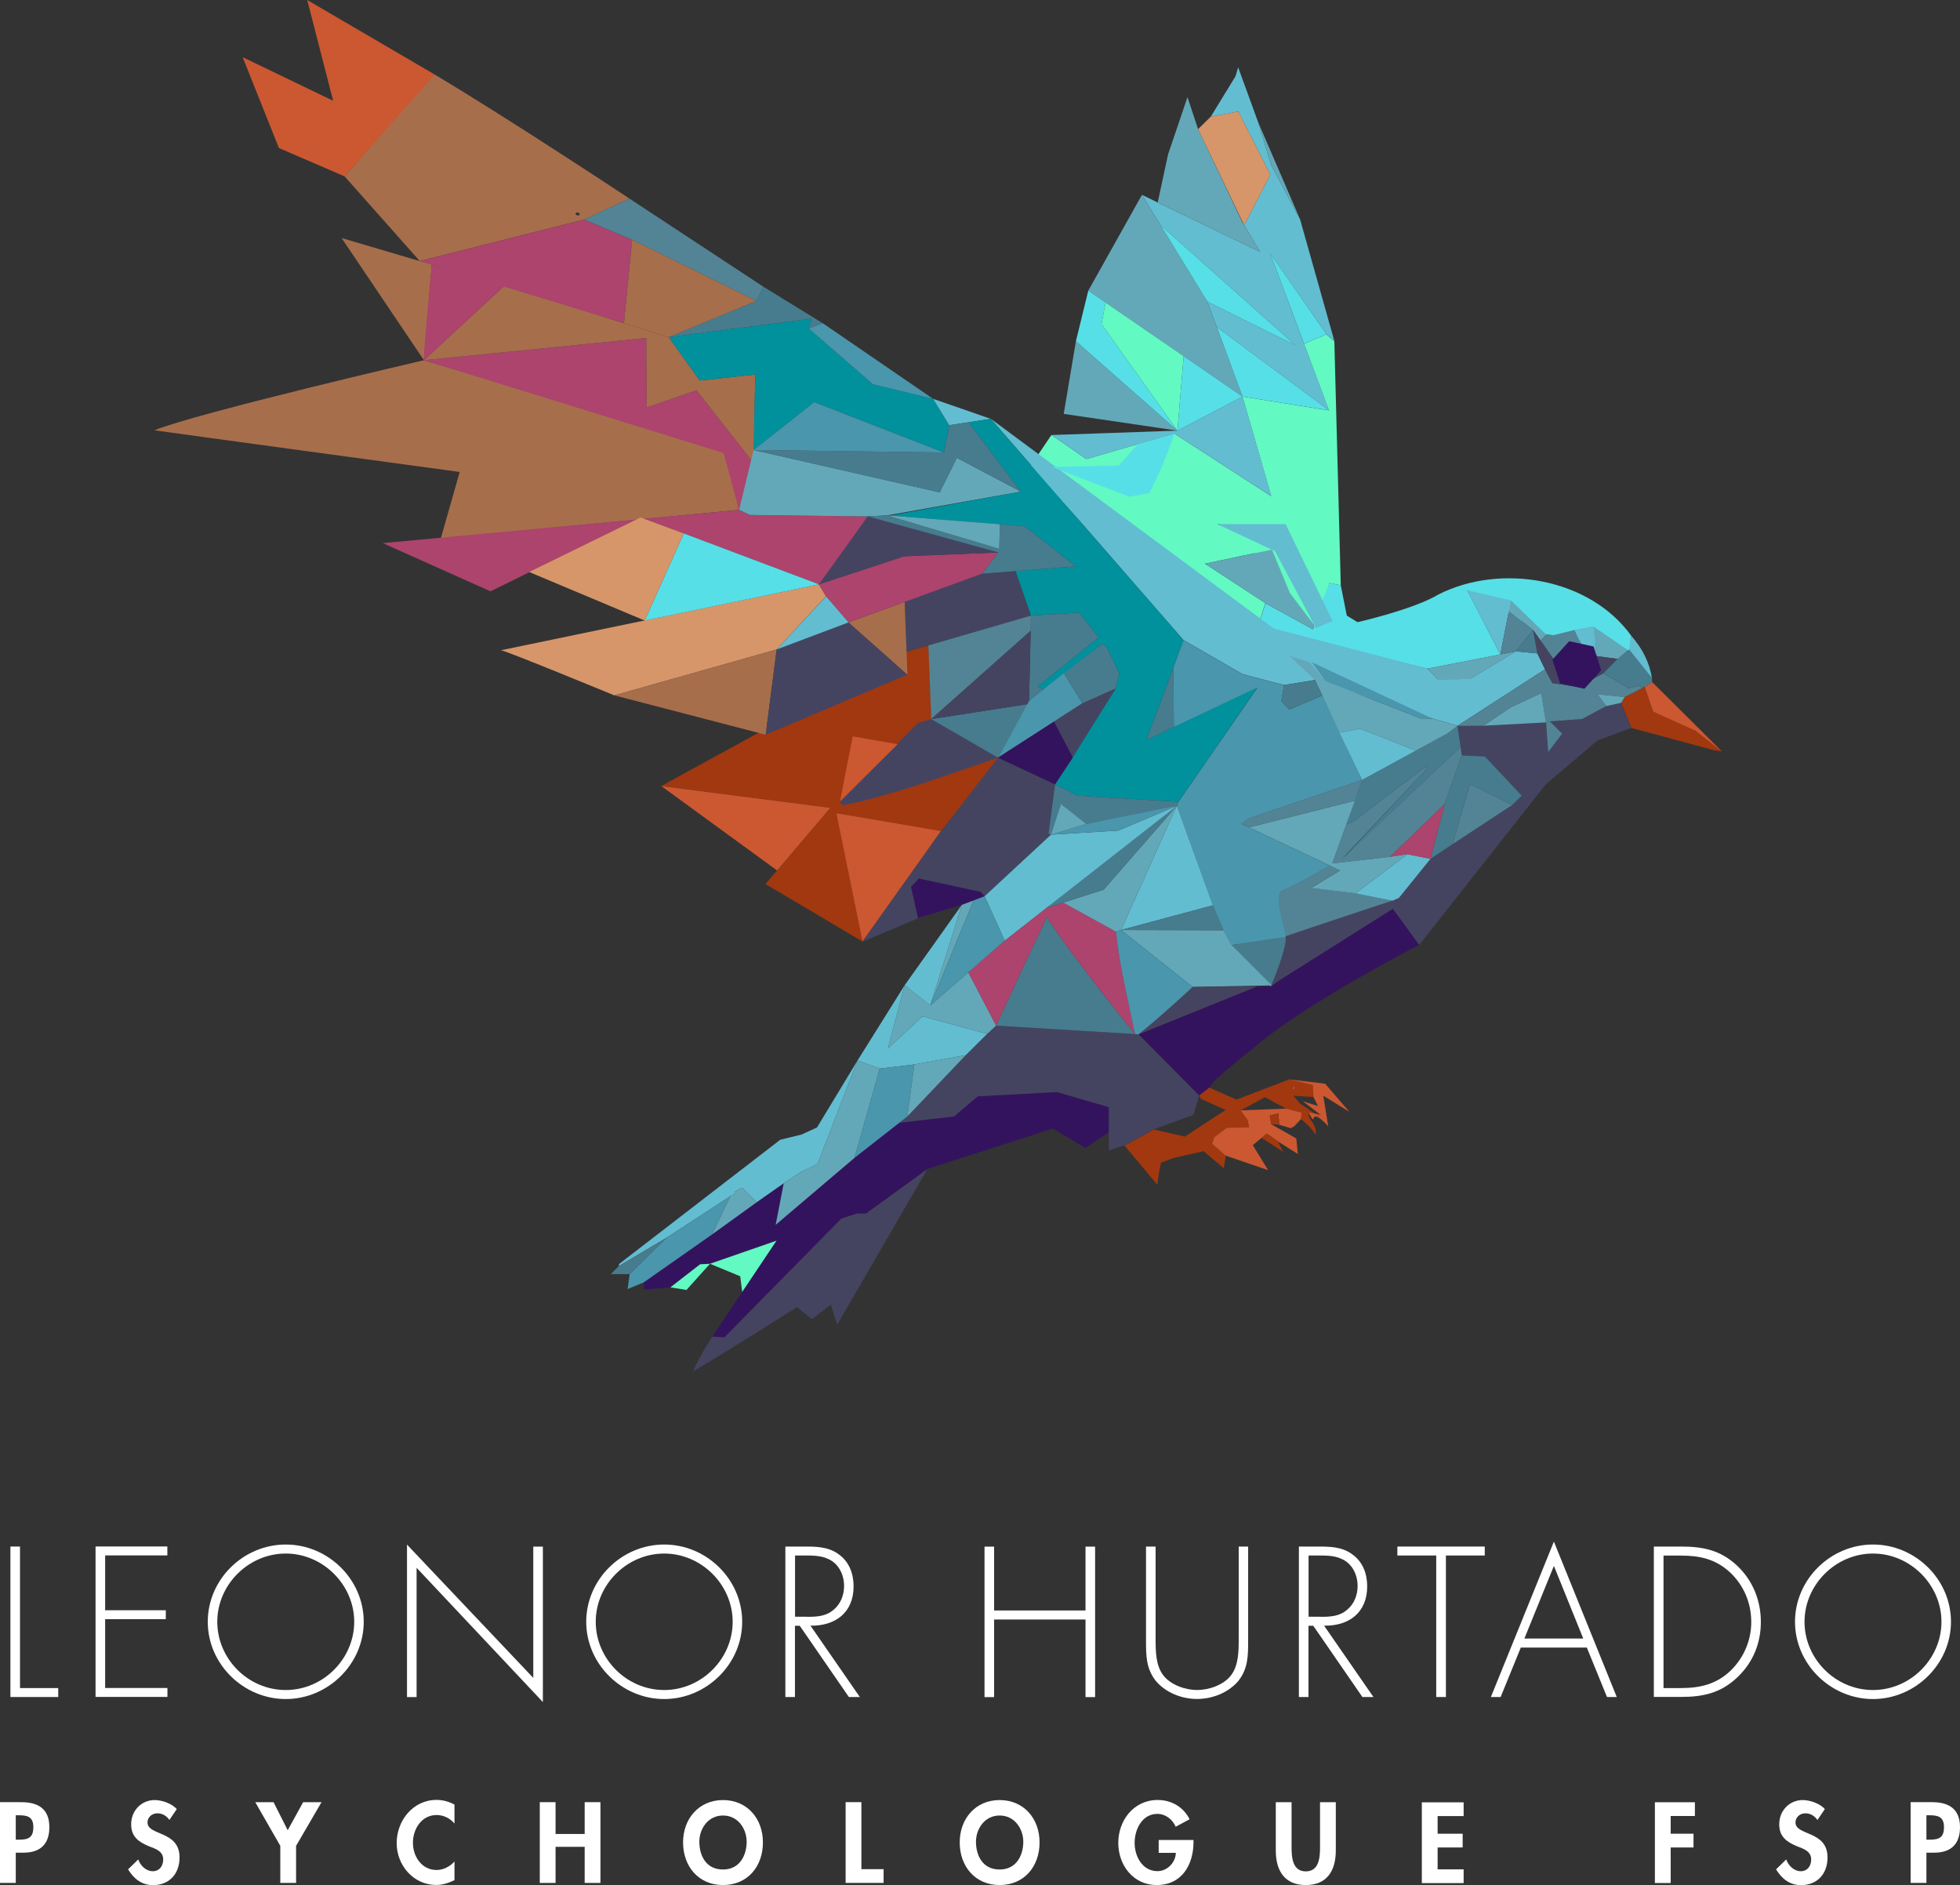 <?xml version="1.0" encoding="UTF-8"?>
<svg id="Layer_2" data-name="Layer 2" xmlns="http://www.w3.org/2000/svg" viewBox="0 0 241.03 231.78">
  <rect x="0" y="0" width="241.03" height="231.78" fill="#333333" stroke="none"/>
  <defs>
    <style>
      .cls-1 {
        fill: #00919c;
      }

      .cls-2 {
        fill: #fff;
      }

      .cls-3 {
        fill: #a1380f;
      }

      .cls-4 {
        fill: #a76e4b;
      }

      .cls-5 {
        fill: #ac446d;
      }

      .cls-6 {
        fill: #cb5831;
      }

      .cls-7 {
        fill: #d6966a;
      }

      .cls-8 {
        fill: #444461;
      }

      .cls-9 {
        fill: #63a8b8;
      }

      .cls-10 {
        fill: #62bdd1;
      }

      .cls-11 {
        fill: #57dfe7;
      }

      .cls-12 {
        fill: #62f9c3;
      }

      .cls-13 {
        fill: #34135e;
      }

      .cls-14 {
        fill: #467c8e;
      }

      .cls-15 {
        fill: #4a96ac;
      }

      .cls-16 {
        fill: #528495;
      }
    </style>
  </defs>
  <g id="Layer_1-2" data-name="Layer 1">
    <g>
      <path class="cls-2" d="M2.45,207.56H7.16v1.1H1.28v-18.5h1.18v17.4Z"/>
      <path class="cls-2" d="M12.93,191.27v6.72h7.46v1.1h-7.46v8.46h7.66v1.1H11.75v-18.5h8.83v1.1h-7.66Z"/>
      <path class="cls-2" d="M44.73,199.41c0,5.2-4.39,9.5-9.59,9.5s-9.59-4.29-9.59-9.5,4.37-9.5,9.59-9.5,9.59,4.29,9.59,9.5Zm-18.01,0c0,4.56,3.8,8.39,8.42,8.39s8.42-3.85,8.42-8.39-3.83-8.39-8.42-8.39-8.42,3.83-8.42,8.39Z"/>
      <path class="cls-2" d="M66.76,209.28l-15.53-16.51v15.9h-1.18v-18.75l15.53,16.39v-16.14h1.18v19.11Z"/>
      <path class="cls-2" d="M91.27,199.41c0,5.2-4.39,9.5-9.59,9.5s-9.59-4.29-9.59-9.5,4.37-9.5,9.59-9.5,9.59,4.29,9.59,9.5Zm-18.01,0c0,4.56,3.8,8.39,8.42,8.39s8.42-3.85,8.42-8.39-3.83-8.39-8.42-8.39-8.42,3.83-8.42,8.39Z"/>
      <path class="cls-2" d="M105.74,208.66h-1.35l-6.04-8.76h-.59v8.76h-1.18v-18.5h2.31c1.5,0,2.97,.02,4.22,.93,1.32,.93,1.86,2.4,1.86,3.97,0,3.21-2.23,4.88-5.3,4.83l6.06,8.76Zm-6.48-9.86c1.15,0,2.31-.05,3.24-.86,.88-.71,1.3-1.82,1.3-2.92,0-1.38-.64-2.75-1.96-3.34-.98-.47-2.23-.42-3.31-.42h-.76v7.53h1.5Z"/>
      <path class="cls-2" d="M133.49,198.02v-7.85h1.18v18.5h-1.18v-9.54h-11.24v9.54h-1.18v-18.5h1.18v7.85h11.24Z"/>
      <path class="cls-2" d="M152.31,190.16h1.18v11.53c0,1.89,0,3.51-1.25,5.05-1.25,1.42-3.17,2.16-5.03,2.16s-3.78-.74-5.03-2.16c-1.25-1.55-1.25-3.17-1.25-5.05v-11.53h1.18v11.19c0,1.67,0,3.43,.96,4.66,.91,1.18,2.72,1.79,4.15,1.79s3.24-.61,4.15-1.79c.96-1.23,.96-2.99,.96-4.66v-11.19Z"/>
      <path class="cls-2" d="M168.89,208.66h-1.35l-6.04-8.76h-.59v8.76h-1.18v-18.5h2.31c1.5,0,2.97,.02,4.22,.93,1.33,.93,1.87,2.4,1.87,3.97,0,3.21-2.23,4.88-5.3,4.83l6.06,8.76Zm-6.48-9.86c1.15,0,2.31-.05,3.24-.86,.88-.71,1.3-1.82,1.3-2.92,0-1.38-.64-2.75-1.96-3.34-.98-.47-2.23-.42-3.31-.42h-.76v7.53h1.5Z"/>
      <path class="cls-2" d="M177.8,208.66h-1.18v-17.4h-4.78v-1.1h10.75v1.1h-4.78v17.4Z"/>
      <path class="cls-2" d="M187.02,202.58l-2.48,6.08h-1.2l7.75-19.11,7.73,19.11h-1.2l-2.48-6.08h-8.12Zm4.07-10.04l-3.63,8.93h7.24l-3.61-8.93Z"/>
      <path class="cls-2" d="M203.39,190.16h3.34c2.7,0,4.83,.44,6.87,2.33,1.94,1.82,2.94,4.29,2.94,6.94s-.98,4.98-2.85,6.77c-2.04,1.96-4.22,2.45-6.97,2.45h-3.34v-18.5Zm3.31,17.4c2.43,0,4.44-.49,6.21-2.23,1.57-1.57,2.45-3.68,2.45-5.89,0-2.36-.93-4.56-2.67-6.16-1.77-1.6-3.68-2.01-5.99-2.01h-2.13v16.29h2.13Z"/>
      <path class="cls-2" d="M239.92,199.41c0,5.2-4.39,9.5-9.59,9.5s-9.59-4.29-9.59-9.5,4.37-9.5,9.59-9.5,9.59,4.29,9.59,9.5Zm-18.01,0c0,4.56,3.8,8.39,8.42,8.39s8.42-3.85,8.42-8.39-3.83-8.39-8.42-8.39-8.42,3.83-8.42,8.39Z"/>
    </g>
    <g>
      <path class="cls-2" d="M1.94,231.52H0v-9.93H2.63c2.08,0,3.44,.83,3.44,3.08,0,2.11-1.15,3.13-3.17,3.13h-.96v3.71Zm0-5.32h.4c1.15,0,1.76-.25,1.76-1.54s-.74-1.46-1.82-1.46h-.34v3Z"/>
      <path class="cls-2" d="M20.84,223.78c-.37-.5-.84-.82-1.49-.82s-1.21,.47-1.21,1.12c0,1.67,3.94,.97,3.94,4.31,0,1.99-1.24,3.4-3.27,3.4-1.37,0-2.37-.79-3.06-1.94l1.25-1.22c.26,.76,.96,1.45,1.79,1.45s1.28-.67,1.28-1.44c0-1.03-.95-1.32-1.73-1.62-1.28-.53-2.21-1.17-2.21-2.71,0-1.65,1.22-2.98,2.9-2.98,.88,0,2.11,.43,2.71,1.11l-.91,1.34Z"/>
      <path class="cls-2" d="M31.39,221.59h2.25l1.74,3.45,1.9-3.45h2.26l-3.13,5.37v4.56h-1.94v-4.56l-3.08-5.37Z"/>
      <path class="cls-2" d="M55.89,224.22c-.54-.66-1.36-1.05-2.19-1.05-1.86,0-2.92,1.71-2.92,3.42s1.11,3.34,2.91,3.34c.83,0,1.66-.43,2.2-1.05v2.3c-.72,.34-1.45,.59-2.25,.59-2.79,0-4.86-2.41-4.86-5.15s1.99-5.31,4.9-5.31c.78,0,1.54,.21,2.21,.58v2.32Z"/>
      <path class="cls-2" d="M71.9,225.5v-3.91h1.94v9.93h-1.94v-4.44h-3.58v4.44h-1.94v-9.93h1.94v3.91h3.58Z"/>
      <path class="cls-2" d="M88.91,231.78c-3.03,0-4.91-2.32-4.91-5.24s1.95-5.21,4.91-5.21,4.91,2.26,4.91,5.21-1.88,5.24-4.91,5.24Zm0-8.55c-1.83,0-2.91,1.62-2.91,3.23s.76,3.41,2.91,3.41,2.91-1.88,2.91-3.41c0-1.61-1.08-3.23-2.91-3.23Z"/>
      <path class="cls-2" d="M105.92,229.83h2.74v1.69h-4.67v-9.93h1.94v8.24Z"/>
      <path class="cls-2" d="M122.93,231.78c-3.03,0-4.91-2.32-4.91-5.24s1.95-5.21,4.91-5.21,4.91,2.26,4.91,5.21-1.88,5.24-4.91,5.24Zm0-8.55c-1.83,0-2.91,1.62-2.91,3.23s.76,3.41,2.91,3.41,2.91-1.88,2.91-3.41c0-1.61-1.08-3.23-2.91-3.23Z"/>
      <path class="cls-2" d="M146.77,226.24v.25c0,2.8-1.44,5.29-4.52,5.29-2.9,0-4.73-2.45-4.73-5.19s1.88-5.27,4.85-5.27c1.69,0,3.16,.86,3.92,2.37l-1.71,.92c-.39-.9-1.24-1.58-2.26-1.58-1.87,0-2.79,1.91-2.79,3.56s.94,3.48,2.81,3.48c1.21,0,2.22-1.05,2.26-2.25h-2.11v-1.58h4.28Z"/>
      <path class="cls-2" d="M156.89,221.59h1.94v5.56c0,1.22,.11,2.95,1.75,2.95s1.75-1.73,1.75-2.95v-5.56h1.94v5.94c0,2.42-1.03,4.25-3.69,4.25s-3.69-1.83-3.69-4.25v-5.94Z"/>
      <path class="cls-2" d="M176.79,223.28v2.19h3.08v1.69h-3.08v2.69h3.2v1.69h-5.14v-9.93h5.14v1.69h-3.2Z"/>
      <path class="cls-2" d="M205.45,223.28v2.19h2.81v1.69h-2.81v4.37h-1.94v-9.93h4.92v1.69h-2.99Z"/>
      <path class="cls-2" d="M223.5,223.78c-.37-.5-.84-.82-1.49-.82s-1.21,.47-1.21,1.12c0,1.67,3.94,.97,3.94,4.31,0,1.99-1.24,3.4-3.27,3.4-1.37,0-2.37-.79-3.06-1.94l1.25-1.22c.26,.76,.96,1.45,1.79,1.45s1.28-.67,1.28-1.44c0-1.03-.95-1.32-1.72-1.62-1.28-.53-2.21-1.17-2.21-2.71,0-1.65,1.22-2.98,2.9-2.98,.88,0,2.11,.43,2.71,1.11l-.91,1.34Z"/>
      <path class="cls-2" d="M236.9,231.52h-1.94v-9.93h2.63c2.08,0,3.44,.83,3.44,3.08,0,2.11-1.15,3.13-3.17,3.13h-.96v3.71Zm0-5.32h.4c1.15,0,1.76-.25,1.76-1.54s-.74-1.46-1.82-1.46h-.34v3Z"/>
    </g>
    <g>
      <path class="cls-4" d="M89.08,55.45l-36.94-11.16s-27.78,6.45-33.14,8.61c-.08,.03,37.53,5.13,37.53,5.13l-2.32,8.16,36.69-3.5-1.81-7.24Z"/>
      <path class="cls-12" d="M164.09,41.92l.79,30.04-1.39-.27-1.66,5.52s-9.76-13.11-12.13-12.76c1.71,.42,6.72,3.12,6.72,3.12l-8.24,1.74,7.43,4.85-.63,1.91s-6.72-2.2-8.55-3.16c-1.16-.72-1.28-.63-1.53,.81-1.39-1.17-2.96-2.03-4.7-2.56h0c-5.05-4.07-13.46-13.88-13.46-13.88l2.56-3.8,4.3,2.96,6.32-1.83,4.51-1.3,11.9,7.7-3.54-12.25,10.63,1.7-3.06-8.19,2.75-1.16,.96,.82Z"/>
      <path class="cls-4" d="M53.45,9.16c9.24,5.51,23.96,15.26,23.96,15.26l-5.56,2.57-20.23,5.11-9.24-10.41s10.83-12.51,11.07-12.54Zm17.53,16.96c-.34,.07-.19,.37,.08,.37,.4-.02,.23-.33-.08-.37Z"/>
      <path class="cls-3" d="M106.06,115.76l-11.93-7.06,7.99-9.37-20.79-2.69,30.17-16.51,2.68-.77,.36,9.06,8.21,4.74s-4.51,5.95-7.02,9.03c-1.45-.08-12.86-2.2-12.86-2.2l3.2,15.78Z"/>
      <polygon class="cls-13" points="82.44 158.29 79.18 158.56 79.18 157.93 79.14 157.69 96.38 145.49 95.39 150.6 104.69 142.35 110.19 138.05 116.92 137.28 119.84 134.8 129.96 134.27 136.37 136.13 136.38 139.2 133.5 141.16 129.46 138.77 114.04 143.74 106.49 149.22 105.34 149.23 103.47 149.84 89.09 164.43 87.59 164.34 95.49 152.55 87.31 155.39 86.1 155.45 82.44 158.29"/>
      <path class="cls-8" d="M200.63,89.5l-4.15,1.52-6.41,5.44-15.55,19.74-3.14-4.14-15.11,9.25s1.9-4.39,1.9-6.29c3.34-1.15,13.07-4.26,13.07-4.26l.79-.35,3.89-4.81,10.05-6.61,1.16-1.15-7.38-4.95-.52-3.64,10.88-.41,.25,3.65,1.73-2.27-1.52-1.51,3.95-.29,3-1.59,1.81-.4,1.27,3.07Z"/>
      <path class="cls-8" d="M136.37,136.13l-6.41-1.86-9.72,.53-2.92,2.48-6.73,.77,.99-.77,7.18-7.54,2.64-2.62,1.1-1.01,17.52,1.06,7.46,7.53-.71,2.37-4.88,1.79-3.62,1.98-1.91,.6v-5.31Z"/>
      <path class="cls-7" d="M95.51,79.86l-19.97,5.64s-13.11-5.41-13.93-5.55l39.09-8.1,.88,1.47-6.07,6.53Z"/>
      <path class="cls-5" d="M100.71,71.86s-21.76-8.21-21.94-8.23l-18.45,9.08-13.25-5.93,43.82-4.08,1.34,.63s10.77,.11,14.49,.18c-1.96,2.84-6.01,8.36-6.01,8.36Z"/>
      <polygon class="cls-6" points="53.45 9.16 42.38 21.69 34.3 18.2 29.84 7.03 40.97 12.39 37.78 0 53.45 9.16"/>
      <path class="cls-11" d="M162.29,74.65l1.2-2.96,1.39,.27,.74,3.73,1.32,.81s6.91-1.56,9.98-3.42c7.68-3.87,18.61-2,23.71,5.13-.16,.57-.22,1.74-.22,1.74h-.21s-9.17-1.85-9.17-1.85l-.88-.07-9.73-5.47,4.08,7.91-8.96,1.74-19.11-4.6-1.52-1.27,.72-2.16,5.83,3.2,.85-2.72Z"/>
      <polygon class="cls-5" points="90.89 62.69 88.98 55.7 52.13 44.29 79.47 41.56 79.53 50.1 85.65 47.98 92.69 56.97 90.89 62.69"/>
      <polygon class="cls-10" points="164.09 41.92 163.12 41.1 156.22 31.18 163.43 50.45 149.64 40.22 148.47 37.08 159.28 42.44 142.72 27.69 140.43 23.96 154.99 30.99 153 27.69 156.22 21.47 152.27 13.71 148.89 14.35 151.94 9.37 152.26 8.27 154.71 15 156.34 20.32 159.88 26.98 164.09 41.92"/>
      <path class="cls-10" d="M156.6,77.27l18.94,4.93,1.25,1.31,3.98-.02,5.64-3.4,2.64,.25,.95,1.95-10.76,6.95-3.09-.9-14.43-4.73-3.82,.62-5.11-1.35-7.26-4.19-23.7-27.21,34.76,25.77Z"/>
      <polygon class="cls-8" points="122.73 93.16 129.75 96.44 129.24 102.63 121.08 110.2 120.56 109.66 113 108.06 112.04 109.07 112.89 112.91 106.05 115.8 115.71 102.23 122.73 93.16"/>
      <path class="cls-13" d="M147.48,134.7l-7.46-7.53,14.53-5.87h1.72s1.04-.75,1.04-.75l13.98-8.81,3.23,4.44s-14.39,7.39-20.54,12.83c-1.55,1.18-3.02,2.48-4.5,3.74-.31,.26-.76,.97-.76,.97l-1.24,.97Z"/>
      <polygon class="cls-4" points="92.69 56.97 85.65 47.98 79.53 50.1 79.47 41.56 52.13 44.29 62.03 35.13 82.23 41.46 86.06 46.79 92.87 46.05 92.69 56.97"/>
      <polygon class="cls-9" points="140.43 23.96 148.47 37.08 152.8 48.76 133.83 35.74 140.43 23.96"/>
      <path class="cls-8" d="M87.58,164.36l1.5,.09,14.39-14.61,1.87-.61h1.15s7.55-5.48,7.55-5.48l-11.09,19.13-.78-2.46-2.32,1.78-1.85-1.48s-8.43,5.37-12.76,7.89c.64-1.63,2.34-4.25,2.34-4.25Z"/>
      <polygon class="cls-1" points="114.75 49.04 116.73 52.28 116.08 55.64 100.12 49.44 92.67 55.33 92.87 46.05 86.06 46.79 82.23 41.46 99.83 39.18 99.44 40.39 107.36 47.26 114.75 49.04"/>
      <polygon class="cls-5" points="51.62 32.11 71.85 26.99 77.74 29.48 76.73 39.72 51.62 32.11"/>
      <polygon class="cls-11" points="84.09 65.59 100.71 71.85 79.28 76.3 84.09 65.59"/>
      <polygon class="cls-6" points="115.71 102.19 106.06 115.76 102.85 99.99 115.71 102.19"/>
      <polygon class="cls-10" points="152.8 48.76 156.35 61.01 144.44 53.31 133.62 56.44 129.32 53.49 144.8 52.95 152.8 48.76"/>
      <polygon class="cls-9" points="152.8 27.37 154.99 30.99 142.37 24.89 143.64 18.99 146.03 11.94 147.33 15.88 152.8 27.37"/>
      <polygon class="cls-7" points="84.09 65.59 79.28 76.3 65.07 70.33 78.77 63.62 84.09 65.59"/>
      <polygon class="cls-10" points="96.38 145.49 93.04 147.83 91.26 146.03 90.37 146.51 90.29 146.85 89.84 147.06 81.98 152.18 76.09 155.68 76.14 155.41 95.95 140.14 98.57 139.5 100.47 138.63 105.45 130.4 100.53 143.13 98.52 144.09 96.38 145.49"/>
      <polygon class="cls-6" points="81.32 96.65 102.11 99.33 95.56 107.03 81.32 96.65"/>
      <path class="cls-3" d="M147.48,134.7l1.24-.97,3.33,1.47,6.49-2.48,2.92,.69,.08,1.48-2.48-.16,.82,.98s1.49,.96,2.14,1.48l-.02,.03c-.37-.06-.73-.13-1.14-.2,.32,.97,1.07,1.28,.95,2.5-.54-.88-1.8-1.92-1.8-1.92l.06-.78-1.9-.5-2.62-1.41-2.99,1.63,.85,1.17,.21,.91-2.75,.06-1.52,1.16-.28,.81,1.67,1.45s-.11,.92-.27,1.53c-.13-.15-2.47-2.08-2.47-2.08l-3.65,.82-1.58,.59s-.38,1.73-.43,2.74c-1.39-1.66-4.05-4.84-4.05-4.84l3.62-1.98,3.79,.87,5.02-3.27-3.03-1.36-.19-.39Zm11.62-1.06c-.05,.07-.11,.14-.17,.22,.18,.14,.24-.02,.35-.15-.05-.02-.11-.04-.18-.07Z"/>
      <polygon class="cls-16" points="77.74 29.48 71.85 26.99 77.41 24.42 93.9 35.27 93.02 37 77.74 29.48"/>
      <polygon class="cls-10" points="118.76 129.74 112.44 130.88 108.19 131.39 105.45 130.4 111.25 121.14 109.18 128.93 113.45 124.97 121.4 127.12 118.76 129.74"/>
      <polygon class="cls-9" points="105.45 130.4 108.19 131.39 105.09 142.36 95.39 150.6 96.38 145.49 98.52 144.09 100.53 143.13 105.45 130.4"/>
      <polygon class="cls-4" points="75.55 85.5 95.51 79.86 94.16 90.34 75.55 85.5"/>
      <polygon class="cls-4" points="52.13 44.29 42.01 29.27 53.1 32.54 52.13 44.29"/>
      <polygon class="cls-9" points="144.8 52.95 130.81 50.89 132.31 41.95 144.8 52.95"/>
      <polygon class="cls-14" points="93.02 37 93.9 35.27 101.19 39.75 99.44 40.39 99.83 39.18 82.23 41.46 93.02 37"/>
      <path class="cls-5" d="M53.1,32.54l8.93,2.59s-9.55,8.87-9.9,9.16c-.12-.14,.96-11.75,.96-11.75Z"/>
      <polygon class="cls-15" points="99.44 40.39 101.19 39.75 114.75 49.04 107.36 47.26 99.44 40.39"/>
      <polygon class="cls-7" points="153 27.69 147.33 15.88 148.89 14.35 152.27 13.71 156.22 21.47 153 27.69"/>
      <polygon class="cls-11" points="144.8 52.95 132.31 41.95 133.83 35.74 135.96 37.2 135.45 39.84 144.8 52.95"/>
      <polygon class="cls-9" points="109.18 128.93 111.25 121.14 114.4 123.62 119.08 119.55 122.5 126.11 121.4 127.12 113.45 124.97 109.18 128.93"/>
      <polygon class="cls-15" points="81.98 152.18 89.84 147.06 87.56 151.79 79.14 157.69 77.18 158.5 77.43 156.66 81.98 152.18"/>
      <polygon class="cls-6" points="158.16 136.31 160.06 136.81 160 137.59 159.18 138.47 158.73 138.72 157.32 138.3 157.21 136.9 156.15 137.15 156.33 138.23 159.41 139.98 159.6 141.89 157.15 140.35 155.78 139.39 154.06 140.8 155.95 143.88 150.72 142.09 149.06 140.64 149.34 139.82 150.86 138.67 153.62 138.61 153.41 137.7 152.55 136.53 158.16 136.31"/>
      <path class="cls-3" d="M200.63,89.5l-1.27-3.07,.43-.71,1.75-.89,.72-.38,1.03,3.05s3.55,1.36,5.2,2.36c1.19,.72,3.24,2.52,3.24,2.52l-.93-.13-10.17-2.74Z"/>
      <polygon class="cls-10" points="114.4 123.62 111.25 121.14 118.28 111.26 114.4 123.62"/>
      <polygon class="cls-13" points="112.9 112.87 112.04 109.03 113.01 108.02 120.56 109.66 121.08 110.2 119.72 110.72 118.91 111.07 112.9 112.87"/>
      <polygon class="cls-6" points="211.73 92.37 208.49 89.84 203.29 87.49 202.25 84.43 203.19 83.88 211.73 92.37"/>
      <path class="cls-14" d="M203.19,83.88c-.41,.26-1.26,.73-1.26,.73l-.28-.34-1.37,.33-3.11-1.83,1.74-1.77,1.29-1.07h.21s1.83,2.3,2.74,3.44c.01,.17,.02,.34,.03,.51Z"/>
      <polygon class="cls-12" points="87.31 155.39 95.49 152.55 91.27 158.85 91.03 156.93 87.31 155.39"/>
      <path class="cls-6" d="M161.53,134.89l-.08-1.48-2.92-.69,4.43,.53,2.99,3.47-3.22-2,.61,3.77s-1.73-2.01-1.84-.83c-.24-.21-.4-.46-.49-.84,.5,.03,1.41,.28,1.41,.28l-2.2-1.69,.69,.22,1.17,.36-.56-1.1Z"/>
      <polygon class="cls-10" points="116.73 52.28 114.75 49.04 121.84 51.5 116.73 52.28"/>
      <polygon class="cls-9" points="159.88 26.98 156.34 20.32 154.71 15 159.88 26.98"/>
      <polygon class="cls-9" points="119.72 110.72 114.4 123.62 118.28 111.26 119.72 110.72"/>
      <polygon class="cls-12" points="82.44 158.29 86.1 155.45 87.31 155.39 84.42 158.61 82.44 158.29"/>
      <path class="cls-10" d="M203.15,83.38c-.91-1.14-1.83-2.28-2.74-3.43-.05-.6,.06-1.17,.22-1.74,1.31,1.49,2.2,3.19,2.52,5.17Z"/>
      <polygon class="cls-14" points="81.98 152.18 77.43 156.66 75.11 156.66 76.09 155.68 81.98 152.18"/>
      <path class="cls-4" d="M37.23,19.29c.21-.02,.41,0,.51,.23-.17-.08-.34-.15-.51-.23Z"/>
      <polygon class="cls-9" points="90.89 62.69 92.67 55.33 115.56 60.54 117.67 56.29 125.54 60.45 109.09 63.37 106.71 63.5 92.22 63.32 90.89 62.69"/>
      <polygon class="cls-11" points="152.8 48.76 149.64 40.22 163.43 50.45 152.8 48.76"/>
      <polygon class="cls-9" points="161.45 77.37 155.62 74.17 148.19 69.31 156.42 67.58 158.62 72.91 161.6 76.86 161.45 77.37"/>
      <path class="cls-11" d="M139.93,54.62l4.51-1.3s-1.48,4.15-2.48,6.04c-.18,.45-.64,1.27-.64,1.27l-2.46,.44-9.47-3.65,8.19-.18,2.34-2.62Z"/>
      <polygon class="cls-10" points="161.83 77.22 156.79 67.76 149.7 64.45 158.1 64.45 163.88 76.36 161.83 77.22"/>
      <polygon class="cls-11" points="160.37 42.26 156.22 31.18 163.12 41.1 160.37 42.26"/>
      <polygon class="cls-8" points="95.51 79.86 104.35 76.53 111.59 82.95 94.16 90.34 95.51 79.86"/>
      <polygon class="cls-8" points="111.48 80.13 111.25 74.01 120.78 70.54 124.9 70.22 126.78 75.69 111.48 80.13"/>
      <path class="cls-8" d="M112.86,88.9l1.66-.48s5.62,2.85,8.21,4.74c-6.01,2.03-11.94,4.28-18.15,5.68-.97,.22-1.06,.21-1.28-.29,2.36-2.35,9.56-9.64,9.56-9.64Z"/>
      <polygon class="cls-16" points="114.16 79.36 126.78 75.69 126.76 77.55 114.52 88.42 114.16 79.36"/>
      <polygon class="cls-4" points="111.25 74.01 111.59 82.95 104.35 76.53 111.25 74.01"/>
      <polygon class="cls-14" points="126.34 86.58 122.73 93.16 114.52 88.42 126.34 86.58"/>
      <polygon class="cls-6" points="110.38 91.51 103.3 98.55 104.86 90.54 110.38 91.51"/>
      <polygon class="cls-15" points="105.09 142.36 108.19 131.39 112.44 130.88 111.58 137.28 105.09 142.36"/>
      <polygon class="cls-9" points="87.56 151.79 89.84 147.06 90.29 146.85 90.37 146.51 91.26 146.03 93.04 147.83 87.56 151.79"/>
      <path class="cls-15" d="M145.54,78.71l7.26,4.19,5.11,1.35-.35,1.97,.97,1.02,4.07-1.73,4.9,10.4-13.87,4.7-.98,.68,10.88,5.14s-4.36,2.57-5.85,3.1c-1.11,.53,.59,4.64,.44,5.75-2.13,.29-6.68,.92-6.68,.92l-.99-1.8-1.31-3.06-4.42-12.24,.19-.5,9.71-14.03-10.27,4.85-.06-7.34,1.24-3.35Z"/>
      <polygon class="cls-16" points="179.61 91.83 179.76 92.89 177.65 98.88 170.93 105.36 163.82 106.16 165.56 101.35 166.45 100.99 175.57 94.06 175.24 94.77 164.98 105.66 179.61 91.83"/>
      <polygon class="cls-16" points="197.17 82.78 200.28 84.61 201.65 84.28 201.93 84.62 199.79 85.71 196.44 85.37 197.54 86.82 194.54 88.41 190.59 88.7 190.12 88.83 189.54 85.23 185.82 86.96 182.45 89.23 179.24 89.25 190 82.3 190.9 83.99 194.08 84.47 197.17 82.78"/>
      <polygon class="cls-14" points="179.61 91.83 164.97 105.74 175.24 94.77 175.57 94.06 166.45 100.99 165.56 101.35 167.5 95.9 177.95 90.21 179.24 89.25 179.61 91.83"/>
      <path class="cls-16" d="M158.09,115.13c-.08-1.04-1.52-5.16-.49-5.58,1.48-.53,5.92-3.14,5.92-3.14l1.3,.61-3.58,2.14,5.46,.66,4.54,.92s-8.81,2.89-13.15,4.38Z"/>
      <polygon class="cls-14" points="177.65 98.88 179.76 92.89 182.6 93.02 187.13 97.84 185.97 98.98 180.79 96.41 178.62 103.81 175.92 105.6 177.65 98.88"/>
      <polygon class="cls-16" points="178.62 103.81 180.79 96.41 185.97 98.98 178.62 103.81"/>
      <polygon class="cls-10" points="171.24 110.75 166.69 109.84 173.08 105.03 175.92 105.6 172.03 110.41 171.24 110.75"/>
      <path class="cls-14" d="M151.45,116.19s4.55-.71,6.68-1c.08,1.63-1.85,6.11-1.85,6.11l-4.82-5.11Z"/>
      <polygon class="cls-5" points="173.08 105.03 170.93 105.36 177.65 98.88 175.92 105.6 173.08 105.03"/>
      <polygon class="cls-9" points="182.45 89.23 185.82 86.96 189.54 85.23 190.12 88.83 182.45 89.23"/>
      <polygon class="cls-16" points="190.12 88.83 190.59 88.7 192.11 90.21 190.38 92.48 190.12 88.83"/>
      <polygon class="cls-9" points="197.54 86.82 196.44 85.37 199.79 85.71 199.36 86.42 197.54 86.82"/>
      <path class="cls-14" d="M122.5,126.11s4.06-8.81,6.24-13.34c3.15,4.95,10.85,14.38,10.85,14.38l-17.09-1.04Z"/>
      <path class="cls-5" d="M128.74,112.78c-2.18,4.53-6.24,13.34-6.24,13.34l-3.43-6.59,4.5-3.88,5.11-4.01,2.07-.66s4.79,2.64,6.5,3.58c.44,4.25,1.49,8.41,2.34,12.59,0,0-7.7-9.43-10.85-14.38Z"/>
      <polygon class="cls-9" points="111.58 137.28 112.44 130.88 118.76 129.74 111.58 137.28"/>
      <polygon class="cls-5" points="104.35 76.53 101.59 73.33 100.71 71.85 111.17 68.4 122.77 67.93 120.78 70.54 104.35 76.53"/>
      <polygon class="cls-8" points="122.77 67.93 111.17 68.4 100.71 71.86 106.71 63.5 122.77 67.93"/>
      <polygon class="cls-10" points="101.59 73.33 104.35 76.53 95.51 79.86 101.59 73.33"/>
      <polygon class="cls-9" points="186.41 80.1 180.77 83.49 176.79 83.51 175.54 82.21 186.41 80.1"/>
      <polygon class="cls-10" points="184.5 80.47 180.41 72.56 185.81 73.83 184.5 80.47"/>
      <polygon class="cls-16" points="190.15 78.03 191.03 78.1 193.65 77.45 194.52 79.34 194.02 79.66 193.13 79.36 191.17 81.23 189.44 78.75 190.15 78.03"/>
      <polygon class="cls-9" points="200.2 79.94 198.91 81.02 196.34 80.67 195.91 77.01 200.2 79.94"/>
      <polygon class="cls-16" points="184.5 80.47 185.56 75.09 188.53 77.45 186.41 80.1 184.5 80.47"/>
      <polygon class="cls-9" points="185.56 75.09 185.81 73.83 190.15 78.03 189.44 78.75 188.53 77.45 185.56 75.09"/>
      <polygon class="cls-10" points="195.91 77.01 196.34 80.67 194.52 79.34 193.65 77.45 195.91 77.01"/>
      <polygon class="cls-11" points="148.47 37.08 142.72 27.69 159.28 42.44 148.47 37.08"/>
      <polygon class="cls-1" points="145.54 78.71 140.98 90.99 154.62 84.54 144.91 98.58 132.54 97.84 129.75 96.44 137.18 84.68 137.63 82.81 136.13 79.6 135.54 79.17 128.34 84.8 127.62 84.4 135.12 78.38 132.68 75.33 126.78 75.69 124.9 70.22 132.3 69.64 126.01 64.71 109.35 63.41 125.54 60.45 119.12 51.92 121.84 51.5 145.54 78.71"/>
      <polygon class="cls-9" points="179.24 89.25 177.95 90.21 174.11 92.3 167.25 89.6 164.72 90.09 161.72 83.62 158.57 80.65 161.07 81.43 162.99 83.75 174.72 88.34 176.15 88.35 179.24 89.25"/>
      <polygon class="cls-15" points="176.15 88.35 174.72 88.34 162.99 83.75 161.33 81.43 176.15 88.35"/>
      <polygon class="cls-8" points="188.53 77.45 191.17 81.23 194.08 84.47 190.9 83.99 190.1 82.5 189.05 80.34 188.53 77.45"/>
      <polygon class="cls-14" points="161.72 83.62 162.59 85.5 158.52 87.23 157.55 86.22 157.9 84.24 161.72 83.62"/>
      <polygon class="cls-14" points="189.05 80.34 186.41 80.1 188.53 77.45 189.05 80.34"/>
      <path class="cls-9" d="M158.36,79.09l-.09-.05s.06,.03,.09,.04c0,0,0,0,0,0Z"/>
      <polygon class="cls-10" points="128.67 111.64 123.56 115.65 121.08 110.2 129.24 102.63 137.54 102.12 144.72 99.08 140.21 103.87 128.67 111.64"/>
      <path class="cls-14" d="M129.24,102.63l-.29-.12,.8-6.07,2.79,1.4,12.37,.74s-.12,.33-.19,.5c-3.64,.95-11.12,2.23-11.12,2.23l-3.15-2.4-1.21,3.72Z"/>
      <polygon class="cls-15" points="126.55 86.15 130.84 82.77 133.11 86.48 122.73 93.16 126.55 86.15"/>
      <polygon class="cls-15" points="121.08 110.2 123.56 115.65 114.4 123.62 119.72 110.72 121.08 110.2"/>
      <polygon class="cls-13" points="122.73 93.16 129.65 88.7 131.96 93.11 129.75 96.44 122.73 93.16"/>
      <polygon class="cls-9" points="151.45 116.19 156.4 121.16 146.67 121.35 137.86 114.35 150.45 114.38 151.45 116.19"/>
      <polygon class="cls-8" points="146.67 121.35 154.55 121.3 140.02 127.18 146.67 121.35"/>
      <polygon class="cls-12" points="135.45 39.84 135.96 37.2 145.56 43.79 144.8 52.95 135.45 39.84"/>
      <polygon class="cls-11" points="144.8 52.95 145.56 43.79 152.8 48.76 144.8 52.95"/>
      <polygon class="cls-14" points="119.12 51.92 125.54 60.45 117.67 56.29 115.56 60.55 92.67 55.33 116.08 55.64 116.73 52.28 119.12 51.92"/>
      <polygon class="cls-15" points="116.08 55.64 92.67 55.33 100.12 49.44 116.08 55.64"/>
      <polygon class="cls-4" points="82.23 41.46 76.73 39.74 77.74 29.48 93.02 37 82.23 41.46"/>
      <path class="cls-6" d="M159.1,133.64c.07,.03,.13,.05,.18,.07-.11,.12-.17,.28-.35,.15,.06-.07,.12-.15,.17-.22Z"/>
      <polygon class="cls-3" points="157.32 138.3 156.33 138.23 156.15 137.15 157.21 136.9 157.32 138.3"/>
      <path class="cls-3" d="M157.15,140.35c.16,.32,.65,1.27,.65,1.27l-2.66-1.71,.64-.53s1.06,.66,1.37,.96Z"/>
      <polygon class="cls-8" points="196.34 80.67 198.91 81.02 197.17 82.78 195.58 83.65 196.34 80.67"/>
      <path class="cls-3" d="M162.01,137.18c.08,.04,.17,.07,.25,.11-.07,.14-.18-.04-.27-.08,0,0,.02-.03,.02-.03Z"/>
      <polygon class="cls-14" points="109.09 63.37 122.88 67.48 122.96 64.46 126.01 64.71 132.3 69.64 120.78 70.54 122.77 67.93 106.71 63.5 109.09 63.37"/>
      <polygon class="cls-14" points="128.34 84.8 126.55 86.15 126.78 75.69 132.68 75.33 135.12 78.38 127.62 84.4 128.34 84.8"/>
      <polygon class="cls-8" points="126.76 77.55 126.55 86.15 126.34 86.58 114.52 88.42 126.76 77.55"/>
      <polygon class="cls-10" points="144.72 99.08 149.15 111.32 137.86 114.35 144.72 99.08"/>
      <polygon class="cls-9" points="170.93 105.36 173.08 105.03 166.69 109.84 161.24 109.18 164.82 107.03 153.6 101.73 166.62 98.45 163.82 106.16 170.93 105.36"/>
      <polygon class="cls-9" points="137.86 114.35 137.24 114.56 130.74 110.98 135.72 109.39 144.72 99.08 137.86 114.35"/>
      <polygon class="cls-10" points="164.72 90.09 167.25 89.6 174.11 92.3 167.5 95.9 164.72 90.09"/>
      <polygon class="cls-16" points="166.62 98.45 153.6 101.73 152.64 101.28 153.63 100.6 167.5 95.9 166.62 98.45"/>
      <polygon class="cls-14" points="137.86 114.35 149.15 111.32 150.45 114.38 137.86 114.35"/>
      <polygon class="cls-14" points="144.35 89.4 140.98 90.99 144.3 82.06 144.35 89.4"/>
      <path class="cls-15" d="M137.24,114.56c.21-.07,.62-.21,.62-.21l8.81,7s-4.22,3.91-6.66,5.83c-.14,0-.29-.02-.43-.03-.86-4.18-1.91-8.34-2.34-12.59Z"/>
      <polygon class="cls-14" points="144.72 99.08 135.72 109.39 128.67 111.64 144.72 99.08"/>
      <polygon class="cls-14" points="133.11 86.48 130.84 82.77 135.54 79.17 136.13 79.6 137.63 82.81 137.18 84.68 133.11 86.48"/>
      <polygon class="cls-8" points="133.11 86.48 137.18 84.68 131.93 93.13 129.62 88.73 133.11 86.48"/>
      <polygon class="cls-9" points="122.96 64.46 122.88 67.48 109.09 63.37 122.96 64.46"/>
      <path class="cls-8" d="M136.79,84.63c.07-.07,.14-.15,.2-.23-.07,.07-.14,.15-.2,.23Z"/>
      <polygon class="cls-15" points="144.72 99.08 137.54 102.12 129.24 102.63 133.6 101.31 144.72 99.08"/>
      <polygon class="cls-9" points="133.6 101.31 129.24 102.63 130.46 98.87 133.6 101.31"/>
      <path class="cls-14" d="M141.92,102.27c-.07,.11-.15,.22-.22,.32,.07-.11,.15-.22,.22-.32Z"/>
      <polygon class="cls-13" points="195.97 79.49 192.97 78.84 190.91 81.11 191.85 84.03 194.84 84.69 196.91 82.41 195.97 79.49"/>
    </g>
  </g>
</svg>